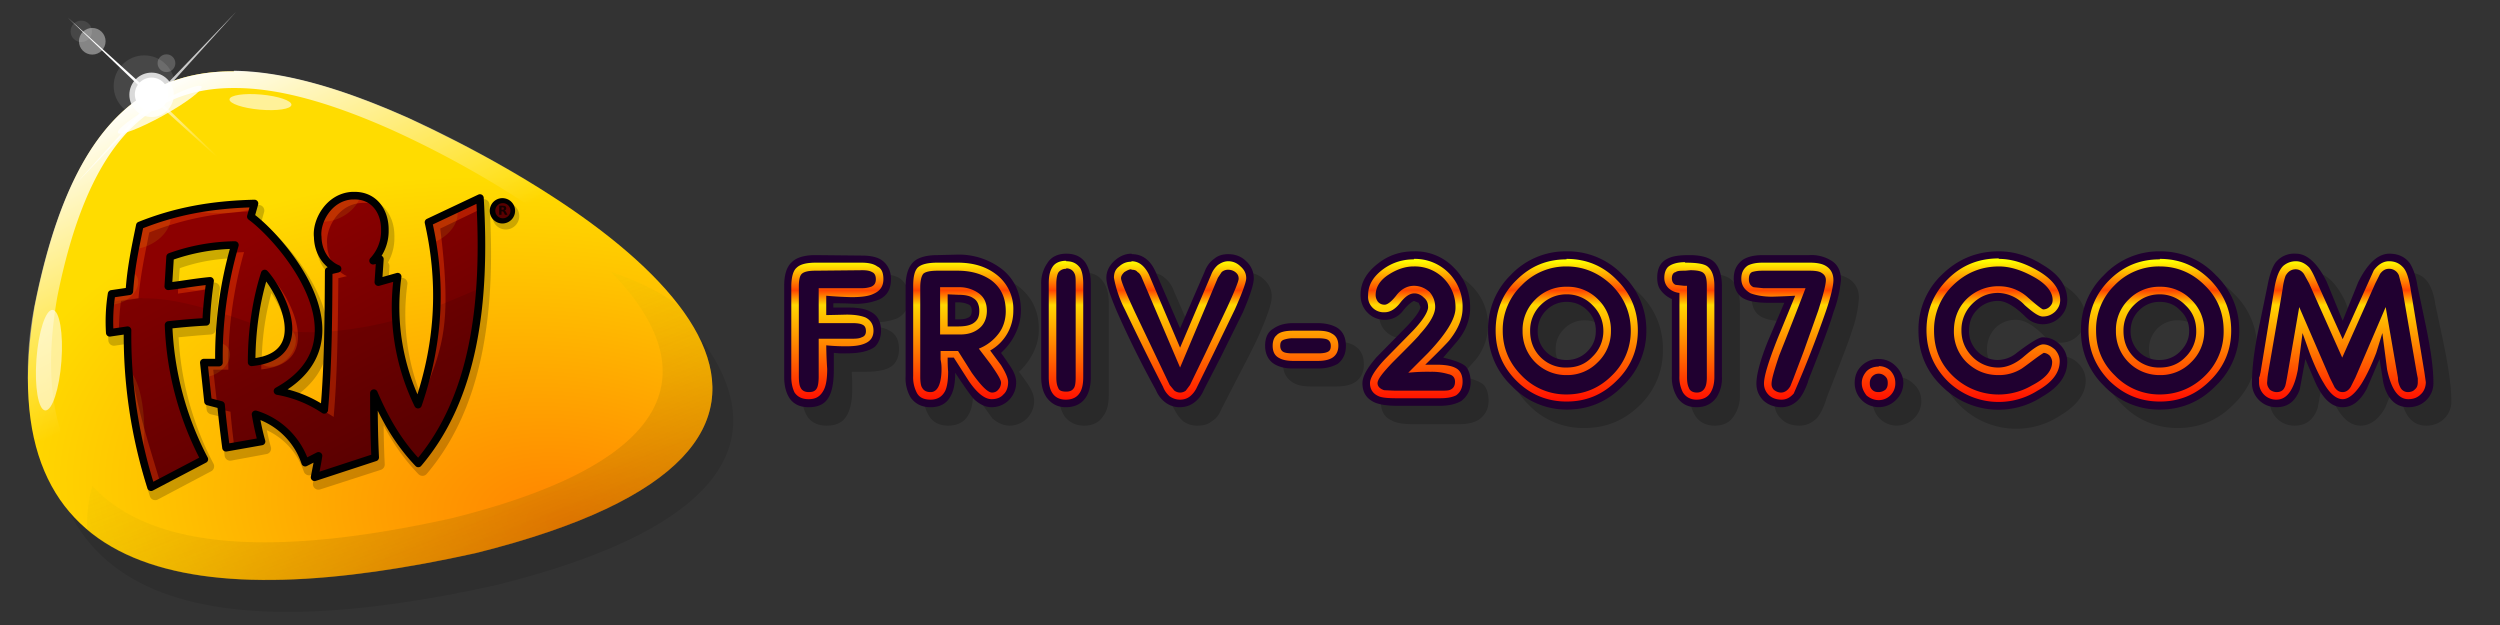 <svg xmlns="http://www.w3.org/2000/svg" xmlns:xlink="http://www.w3.org/1999/xlink" viewBox="0 0 529.2 132.3"><rect x="0" y="0" width="529.2" height="132.3" fill="#333333" stroke="none"/><defs><linearGradient id="e"><stop style="stop-color:#fffe00;stop-opacity:1" offset="0"/><stop offset=".2" style="stop-color:#ff4600;stop-opacity:1"/><stop style="stop-color:#ffd800;stop-opacity:1" offset=".3"/><stop style="stop-color:red;stop-opacity:1" offset="1"/></linearGradient><linearGradient id="d"><stop offset="0" stop-color="#ff8200"/><stop offset="1" stop-color="#ffdc00"/></linearGradient><linearGradient xlink:href="#a" id="g" x1="8.4" x2="-41" y1="660.4" y2="535.2" gradientTransform="translate(0 -.5)" gradientUnits="userSpaceOnUse"/><linearGradient id="a"><stop offset="0" stop-color="#a05500" stop-opacity=".4"/><stop offset="1" stop-color="#fcff00" stop-opacity="0"/></linearGradient><linearGradient xlink:href="#b" id="h" x1="2047" x2="2219" y1="1900" y2="2252" gradientTransform="matrix(.265 0 0 .265 -674.7 -24.2)" gradientUnits="userSpaceOnUse"/><linearGradient id="b"><stop offset="0" stop-color="#fff"/><stop offset="1" stop-color="#fff" stop-opacity="0"/></linearGradient><linearGradient xlink:href="#c" id="i" x1="-168.5" x2="-91" y1="160.3" y2="305.2" gradientUnits="userSpaceOnUse"/><linearGradient id="c"><stop offset="0" stop-color="#8c0000"/><stop offset="1" stop-color="#640000"/></linearGradient><linearGradient xlink:href="#b" id="j" x1="-255.4" x2="-139.9" y1="427" y2="445.9" gradientTransform="matrix(.708 0 0 .708 -65.4 126.1)" gradientUnits="userSpaceOnUse"/><linearGradient xlink:href="#e" id="k" gradientUnits="userSpaceOnUse" x1="327" y1="88.3" x2="327" y2="119.2" gradientTransform="translate(0 -33)"/><radialGradient xlink:href="#d" id="f" cx="11.2" cy="797.8" r="131" fx="11.2" fy="797.8" gradientTransform="matrix(.136 -.99 1.674 .23 -1306.3 472.4)" gradientUnits="userSpaceOnUse"/></defs><g transform="matrix(.553 0 0 .553 103.2 -245.7)"><path fill-opacity=".1" d="M-165.4 573.4c18.5-91.9 61.8-107.8 143-71.8C79.9 549 166 627.6 3.6 668.2c-106.1 23.6-187.4 12.6-168.9-94.8z"/><path fill="url(#f)" d="M-173.3 561.3c18.5-92 61.8-107.9 143-71.8C72 536.8 158 615.5-4.5 656c-106 23.5-187.3 12.6-168.8-94.8z"/><path fill="url(#g)" d="M47.4 548.5c33.5 34.6 30.8 71.3-61.2 94.2-61 13.5-112.7 14.3-137.5-12.4a78.2 127.7 75.1 0 0-1.9 16.9c29.4 24.7 84.5 23.1 148.7 8.9 93.4-23.3 104.7-59.3 78-94.6a78.2 127.7 75.1 0 0-26.1-13z"/><path fill="url(#h)" d="M-97.1 471.6c-39.6-.2-63.7 27.1-76.3 89.6a132 132 0 0 0-.3 50.7 73.6 120.1 69 0 0 13 4.3c-6.6-14.3-8.3-33.3-4-58.2 11.2-55.8 32.7-80.3 68.1-80 16.7 0 36.5 5.6 59.7 15.9A382.2 382.2 0 0 1 20.3 526a73.6 120.1 69 0 0 1.5-8.6 456.9 456.9 0 0 0-52.1-28c-26-11.6-48.2-17.8-66.8-18Z"/><ellipse cx="-345.5" cy="364.5" fill="#fff" fill-opacity=".8" rx="18.3" ry="2.6" transform="rotate(-29)"/><ellipse cx="-43.6" cy="489.2" fill="#fff" fill-opacity=".6" rx="11.9" ry="2.9" transform="rotate(5.1)"/><ellipse cx="-592.9" cy="-124.8" fill="#fff" fill-opacity=".6" rx="19.3" ry="4.8" transform="rotate(-85.8)"/><circle cx="-128.6" cy="480.4" r="6.4" fill="#fff"/><circle cx="-128.6" cy="480.6" r="8.5" fill="#fff" fill-opacity=".8"/><circle cx="-131.4" cy="477.2" r="11.7" fill="#fff" fill-opacity=".1"/><circle cx="-155.5" cy="456.3" r="4.1" fill="#fff" fill-opacity=".1"/><circle cx="-151.3" cy="460.1" r="5.1" fill="#fff" fill-opacity=".4"/><circle cx="-122.9" cy="468.5" r="3.4" fill="#fff" fill-opacity=".2"/><path fill="none" stroke="#000" stroke-linejoin="round" stroke-opacity=".2" stroke-width="4.3" d="M-49.5 522h-.8c-9 .5-13.7 10-13 15.8 0 5.7 3.2 10.3 7.5 12.2l-3.3.8c-.2 18-.3 36-1.8 53.1a46.6 46.6 0 0 0-17.9-7.1C-43 577-77.8 538-89 529.9l1.4-5c-16.7.5-30.4 3-43.9 8.5-1.8 9.2-3.4 16.4-4 25.1l-6.8 1c-.7 5-.9 10-.7 15l6.8-1a195 195 0 0 0 9 60.1l20.4-10.8a119.6 119.6 0 0 1-13.7-51.3c5.4-.6 10.2-1 14.4-1.3.3-5 .8-10.6 1.5-15.6-5.4.5-10.7 1.5-16 2 .2-3.5.4-7.6.8-11.2 8.1-3 14.7-4.1 24.7-4.6a153.8 153.8 0 0 0-6.1 45h-5.8l1.6 15 5 1.2 1.9 16.5L-85 616c-1-3.5-1.7-7-2.3-10.4a29 29 0 0 1 19 18.5l5.2-2.6-1.6 8.1 23.2-7.5c-.4-8.2-.5-16.4-.4-24.6 4.2 10 9.2 18.7 17 26.8 21.2-25 26-61.2 23.5-101.6l-19.7 9.4c4.9 21.5 4.7 44.5-4 69.7a85.4 85.4 0 0 1-7.7-49l-7.4 2.2.5-8.8-2.6.6c2.9-3 4.6-7.2 4.5-11.7.2-7.6-4.4-13.4-11.8-13.2zM7 524a3 3 0 0 0-3 3 3 3 0 0 0 3 3 3 3 0 0 0 3-3 3 3 0 0 0-3-3zm-90.6 27.8c6.2 7 19.1 31.5-5 33.9a107 107 0 0 1 5-33.9z"/><path fill="url(#i)" d="M-104.3 136.7c-15.1.9-23.1 16.6-22 26.5.3 9.6 5.5 17.4 12.8 20.6l-5.7 1.3c-.2 30.3-.4 60.6-2.9 89.4a78.4 78.4 0 0 0-30-12.1c60-33.1 1.6-98.7-17.2-112.4l2.2-8.3c-28 .6-51 5-73.7 14-3.2 15.7-5.7 27.7-6.9 42.4l-11.4 1.7c-1.1 8.4-1.4 16.8-1.1 25.1l11.4-1.7c-.2 36.2 5.3 69.7 15.1 101.2l34.4-18.1a201 201 0 0 1-23-86.5c9-1 17-1.6 24.1-2 .5-8.6 1.4-18 2.7-26.4-9.2 1-18.2 2.7-27 3.6.3-6 .7-13 1.3-19 13.6-4.9 24.7-7 41.5-7.7a265 265 0 0 0-10.2 75.8l-9.7-.1 2.6 25.1 8.5 2.2c.9 9.3 2 18.4 3.1 27.6l23-4c-1.7-5.8-3-11.7-3.9-17.5 13.6 5 25.5 13 32 31.1l8.6-4.4c-.8 4.7-1.6 9.2-2.6 13.7l39-12.6a637 637 0 0 1-.8-41.5A141.5 141.5 0 0 0-61.4 309c35.6-42 43.6-102.9 39.5-170.8L-55 153.8a208 208 0 0 1-6.8 117.3c-10.8-20.9-16.5-47.6-13-82.4l-12.4 3.7.9-14.9-4.4 1c4.8-4.9 7.8-12 7.6-19.7.3-13-8-23-21.2-22.1zm-56 50.1c10.4 11.6 32.1 53-8.4 57-.3-20 2.6-39.5 8.3-57z" transform="matrix(.595 0 0 .595 10.6 438.4)"/><path fill="#ff4600" fill-opacity=".4" d="M-50.7 519.7h-.7c-9 .6-13.8 10-13.1 15.8.1 5.5 3 10 7.1 12a14.2 14.2 0 0 1-4-9.8c-.6-5.8 4.1-15.2 13.1-15.7a12 12 0 0 1 6 1 11 11 0 0 0-8.4-3.3zm48.2.8-19.7 9.4c4.8 20.8 4.8 42.9-3.1 67.1.7 1.7-1.7 1-.9 2.6 9-22 12.8-29.9 8.1-67.8l15.8-7.6c0-1.2 0-2.4-.2-3.7zm-86.3 2.2c-16.7.4-30.3 3-43.8 8.4-1.9 9.3-3.4 16.4-4.1 25.1l-6.8 1c-.7 5-.8 10-.7 15l3.1-.5c0-4 .2-8.1.8-12.2l6.7-1c.7-8.7 2.3-15.9 4.1-25.2 12.5-5 25-7.5 40-8.2zm-4.3 18.1-3.9.2a157.8 157.8 0 0 0-5.4 42.6h-5.7l1.6 14.8 3 .8-1.5-13.4h5.8c-.2-13 1.3-28.5 6-45zm36 7-3.2.7c-.1 18-.2 36-1.7 53.2a47.7 47.7 0 0 0-12.9-6c-.6.3-3-.8-3.7-.4 6.4 1 14.1 5 19.7 8.6 1.5-17.1 1.6-35.1 1.8-53.1l3.3-.8c-1.2-.5-2.3-1.3-3.3-2.2zm23.2 2.8-4 1.2c-.1 1.1 3.6-2.7 3.5-1.6l.2 3.7.3-3.3zm-47.7 1.2-.5 1.3c6 9 12.5 26.2-4.5 29.8v2.8c24.1-2.4 11.2-27 5-34zm-24.1.5c-4.3.4-8.6 1.1-12.7 1.7l-.1 2.7 12.4-1.8.4-2.6zm-31.6 18.9c-1 .1 1 2.5 0 2.7 0 20.5 3.3 39.5 9 57.4l3.3-1.3c-5.2-17.7-12.5-38.6-12.3-58.8zM-40 602c0 1.5 0-1.5 0 0 3.6 7.2 8 13.8 14 20l.5-.6c-6.4-7.3-10.7-10.6-14.5-19.4zm-61.4-.8c.4 5 1 10 1.6 14.9l2.9-.5c-.6-4.6-1.1-9-1.5-13.7l-3-.7zM-78 609c3.6 3 6.7 7 8.7 12.8l-.4-.5c-2.7-5.6-4-9.7-8.3-12.3zm13.5 16.6-.4-2.2-.8 4 3.8-1.3c.3-1.6-2.9 1-2.6-.5z"/><path fill-opacity=".1" d="M-2.4 554.4a495.2 495.2 0 0 1-16.6 7c-.3 12.2-2.6 24.9-7.2 38.2-4.7-9-7.7-19.8-8.2-33a145 145 0 0 1-26.2 4.6c-.2 10.3-.6 20.5-1.4 30.5a46.6 46.6 0 0 0-18-7.2c11.4-6.3 15.7-14.5 15.8-23.1-4.4.2-8.3 0-11.5-.3-.1 6.1-3.6 11.3-14 12.3-.1-5 .2-10 .8-14.8a320 320 0 0 0-12.5-4.3 158 158 0 0 0-1 19.3h-5.7l1.6 14.8c1.6.5 3.3 1 5 1.3.5 5.6 1.2 11 1.8 16.5l13.7-2.4c-1-3.5-1.8-7-2.3-10.4a29 29 0 0 1 19 18.5l5.1-2.6-1.5 8.1 23.1-7.5c-.4-8.2-.5-16.4-.4-24.6 4.2 10 9.3 18.8 17 26.8 15.2-17.8 22-41.1 23.7-67.7zm-129.7 4c-4.2 0-8 .6-11.7 1.7-.4 4-.5 8-.4 12l6.9-1c-.2 21.5 3 41.3 8.8 59.9h.7l19.8-10.5a119.6 119.6 0 0 1-13.6-51.3c5.4-.6 10.1-1 14.3-1.3l.4-5.2c-9.9-2.9-18-4.3-25.2-4.2z"/><path fill="#ff0" fill-opacity=".1" d="M-50.7 519.7h-.7c-6.1.4-10.3 4.8-12.1 9.4a8.3 11.8 61.6 0 0 8-1.9 8.3 11.8 61.6 0 0 6.7-7.4 13 13 0 0 0-1.9-.1zm-38 3c-8.5.2-16.2 1-23.4 2.4a8.2 20.6 88.9 0 0 10.7.8 8.2 20.6 88.9 0 0 12.3-2zm77.1 2.2-10.6 5c.6 2.4 1 4.9 1.5 7.3a8.3 11.8 61.6 0 0 2-1 8.3 11.8 61.6 0 0 7.1-11.3zm-109.7 2.3c-3.9 1.1-7.6 2.4-11.3 3.9l-1.7 8.4a8.3 11.8 61.6 0 0 5.8-1.9 8.3 11.8 61.6 0 0 7.2-10.4zm-14.5 21.3c-.4 2.5-.7 5-.9 7.7l-6.8 1-.4 3.7a6 8.6 61.6 0 0 5-1.4 6 8.6 61.6 0 0 4.7-9.3 6 8.6 61.6 0 0-1.6-1.7zm30.1 3.8c-3.8.3-7.6 1-11.3 1.5a6.2 8.8 80.7 0 0 7.5 1.4 6.2 8.8 80.7 0 0 3.6-1.2l.2-1.7zm30 17.9c.2 5.9-2.5 11-11.2 12.8a6 8.6 42.1 0 0 .5.5 6 8.6 42.1 0 0 10.2-2.3 6 8.6 42.1 0 0 1.3-10.4 6 8.6 42.1 0 0-.8-.6zm-26.5 5.4a156 156 0 0 0-.2 8h-5.7l.5 5a6 8.6 61.6 0 0 3.8-1.3 6 8.6 61.6 0 0 4.7-9.4 6 8.6 61.6 0 0-3.1-2.3zm-34.7 10.7c.8 11 2.5 21.6 5 31.9a8.3 25 .6 0 0 .5-7.6 8.3 25 .6 0 0-5.5-24.3z"/><path fill="none" stroke="#000" stroke-linejoin="round" stroke-width="2.9" d="M-51.2 519.2h-.7c-9 .6-13.8 10-13.1 15.8.1 5.7 3.2 10.4 7.6 12.2l-3.4.8c-.1 18-.2 36-1.7 53.2a46.6 46.6 0 0 0-17.9-7.2c35.7-19.7 1-58.7-10.2-66.8l1.4-5c-16.7.4-30.4 3-43.9 8.4-1.9 9.3-3.4 16.4-4 25.2l-6.8 1c-.8 5-1 10-.7 14.9l6.8-1a192 192 0 0 0 9 60.1l20.4-10.7a119.6 119.6 0 0 1-13.7-51.4c5.4-.6 10.2-1 14.4-1.2.2-5.2.8-10.7 1.5-15.7-5.4.5-10.8 1.5-16 2.1l.7-11.3a76 76 0 0 1 24.8-4.5 153 153 0 0 0-6.1 45h-5.8l1.6 14.9 5 1.3c.5 5.5 1.2 11 1.9 16.4l13.6-2.4c-1-3.5-1.7-7-2.3-10.4a29 29 0 0 1 19 18.5l5.1-2.6c-.4 2.8-1 5.5-1.5 8.2l23.2-7.6c-.4-8.1-.5-16.4-.5-24.6 4.3 10 9.3 18.8 17 26.9 21.3-25 26-61.2 23.6-101.6l-19.7 9.3c4.9 21.6 4.7 44.5-4 69.8a85.4 85.4 0 0 1-7.8-49l-7.4 2.1.6-8.8-2.6.6c2.8-3 4.6-7.1 4.5-11.7.1-7.5-4.4-13.4-11.9-13.2zm56.9 2.4a3.4 3.4 0 0 0-3.4 3.4 3.4 3.4 0 0 0 3.4 3.4 3.4 3.4 0 0 0 3.4-3.4 3.4 3.4 0 0 0-3.4-3.4zm-91 27.4c6.3 7 19.2 31.6-5 34 0-12 1.7-23.6 5-34z"/><g transform="matrix(.043 0 0 .043 -37.2 517.2)"><circle cx="1001.7" cy="180.5" r="67.7" fill="#590000"/><g style="line-height:1.25" word-spacing="0"><path fill="#140000" d="M749 191.2q5.8 0 8.3-2.1 2.6-2.2 2.6-7.2t-2.6-7q-2.5-2.2-8.4-2.2h-7.8v18.5zm-8 13v27.3h-18.6v-72.3H751q14.3 0 21 4.8 6.6 4.8 6.6 15.1 0 7.2-3.4 11.8-3.5 4.6-10.5 6.8 3.9.9 6.9 4 3 3 6.1 9.3l10.1 20.5H768l-8.8-18q-2.7-5.4-5.5-7.4-2.7-2-7.2-2z" aria-label="R" font-family="sans-serif" font-size="99.3" font-weight="700" letter-spacing="0" style="-inkscape-font-specification:&quot;sans-serif Bold&quot;" transform="translate(157.6 -43) scale(1.123)"/></g></g><path fill="url(#j)" d="m-140.2 445.3-82.9-11.7-14.1 82.5 11.7-82.9-82.5-14.1 82.9 11.7 14.1-82.5-11.7 82.9z" transform="rotate(34.1 -531.5 345.8) scale(.537)"/></g><path style="font-style:normal;font-variant:normal;font-weight:400;font-stretch:normal;font-size:47.906px;line-height:1.25;font-family:'AR DELANEY';-inkscape-font-specification:'AR DELANEY';letter-spacing:0;word-spacing:0;fill:#000;fill-opacity:.2;stroke:none;stroke-width:1.198" d="M303.1 90.1c-2.7 0-5.2.9-7.5 2.6-2.5 1.8-3.7 4-3.7 6.7 0 1.4.4 2.7 1.4 3.7a5 5 0 0 0 3.6 1.5c1.6 0 2.8-.6 3.8-1.7 1-1.3 1.9-2 2.5-2.2l1 .3.3 1c-.2.9-1.4 2.5-3.5 4.7l-5.7 5.8c-2 2.3-3 4.1-3 5.5 0 2 .7 3.3 2.3 4 1 .6 2.7.8 4.8.8h9.3c1.9 0 3.3-.3 4.4-1 1.3-1 2-2.2 2-4 0-1.5-.4-2.6-1-3.3-.7-.7-2.3-1.3-4.8-1.9l3.1-3.5a11.6 11.6 0 0 0-.8-15.5 11.3 11.3 0 0 0-8.5-3.5zm123.8 0c-4.6 0-8.6 1.7-12 5a16 16 0 0 0-5 11.8 16.9 16.9 0 0 0 26.3 14c3.5-2.1 5.3-4.6 5.3-7.3a5 5 0 0 0-1.6-3.7 5 5 0 0 0-3.7-1.5c-.8 0-2.6 1-5.5 3.3a6.4 6.4 0 0 1-3.9 1.5 6 6 0 0 1-4.4-1.9 6 6 0 0 1-1.8-4.3c0-1.8.6-3.3 1.7-4.5a6 6 0 0 1 4.5-1.8c1.6 0 3.5 1 5.8 3.3a5.1 5.1 0 0 0 7.3 0c1-1 1.6-2.1 1.6-3.6 0-2.9-1.8-5.4-5.4-7.5-3-1.8-6-2.8-9.2-2.8zm-91.5 0a16 16 0 0 0-11.8 5 16 16 0 0 0-4.8 11.8 16 16 0 0 0 4.8 11.8 16 16 0 0 0 11.8 4.9c4.7 0 8.6-1.7 11.9-5A16 16 0 0 0 352 107a16 16 0 0 0-4.9-11.8 16 16 0 0 0-11.8-5zm125.6 0a16 16 0 0 0-11.8 5 16 16 0 0 0-4.9 11.8 16 16 0 0 0 5 11.8 16 16 0 0 0 11.7 4.9c4.6 0 8.6-1.7 11.8-5a16 16 0 0 0 5-11.7 16 16 0 0 0-5-11.8 16 16 0 0 0-11.8-5zm28.8.6a5 5 0 0 0-4.3 2c-.8 1-1.3 2.6-1.7 4.7l-2 10.2c-1 4-1.3 7.5-1.3 10.3a5 5 0 0 0 1.5 3.7c1 1 2.3 1.5 3.7 1.5 2.4 0 4-1.2 4.9-3.7l1.2-6.5 2 4.7c1.6 3.7 3.6 5.5 5.9 5.5 2 0 3.8-1.3 5.2-3.8l2.6-6.4.9 5c.8 3.4 2.5 5.2 5.2 5.2 1.5 0 2.8-.5 3.8-1.5a5 5 0 0 0 1.5-3.7c0-3-.6-7.3-1.8-13l-1.6-7.5c-.3-2.2-.9-3.7-1.6-4.7-1-1.4-2.4-2-4.3-2-2.4 0-4.6 2-6.6 5.9-1 2.8-2.2 5.5-3.3 8.3l-3.4-8.4c-2-3.9-4.1-5.8-6.5-5.8zm-260.3 0c-1.8 0-3.1.6-4 2a7.4 7.4 0 0 0-1.3 4.3v19.7c0 1.9.4 3.3 1.2 4.5 1 1.2 2.3 1.9 4.1 1.9 1.8 0 3.2-.7 4-2 .8-1 1.2-2.5 1.2-4.4V97c0-1.8-.4-3.3-1.2-4.4-.9-1.3-2.2-1.9-4-1.9zm13.9 0c-1.4 0-2.7.5-3.8 1.5-1 1-1.6 2.2-1.6 3.6 0 1.3.8 3.7 2.3 7.3a209.7 209.7 0 0 0 8.2 16.4c.6 1.2 1.2 2 2 2.7a5 5 0 0 0 3.1.9c1.2 0 2.2-.3 3-1 .9-.5 1.5-1.4 2-2.6l3.6-7c2.1-4 3.7-7.1 4.7-9.5 1.5-3.5 2.3-5.9 2.3-7.2 0-1.4-.5-2.6-1.6-3.6-1-1-2.3-1.5-3.8-1.5-1.2 0-2.2.3-3 1-.9.7-1.6 1.6-2 2.7l-5.2 12-5.2-12c-.4-1.1-1.1-2-2-2.7-.8-.7-1.9-1-3-1zm-41 .2c-2.5 0-4.3.5-5.3 1.5s-1.6 2.8-1.6 5.2v19a8 8 0 0 0 1.2 4.5c.8 1.3 2.2 2 4 2 2 0 3.5-.8 4.3-2.3.7-1.1 1-2.8 1-4.9l4.1 5.7c1.2 1 2.4 1.5 3.6 1.5a5.2 5.2 0 0 0 5.2-5.3c0-1-.4-2-1.2-3.3a91 91 0 0 0-2-2.8c1.3-1.2 2.3-2.6 3-4a11 11 0 0 0 1.2-5c0-3.8-1.4-6.7-4.1-8.9a15 15 0 0 0-9.5-3zm159 0c-2 0-3.6.3-4.7.8-1.4.7-2.1 2-2.1 4 0 1 .3 2 .8 2.8.6.8 1.4 1.3 2.3 1.7v16.3a8 8 0 0 0 1.2 4.6c.9 1.3 2.3 2 4.1 2 1.8 0 3.2-.7 4-2a7.4 7.4 0 0 0 1.3-4.3V97.6c0-2.4-.6-4.2-1.6-5.2s-2.8-1.5-5.2-1.5zm15.6 0c-1.8 0-3.2.4-4.3 1-1.3 1-1.9 2.3-1.9 4 0 1.7.5 3 1.4 3.7 1.1 1 3.2 1.4 6.1 1.4h3.2l-3.5 8.2c-1.6 4-2.4 7-2.4 8.9 0 1.5.5 2.7 1.5 3.6 1 1 2.3 1.4 3.8 1.4s2.7-.6 3.7-1.6c.7-.8 1.3-2 1.9-3.7 0-.3.9-2.4 2.4-6.3s2.6-6.7 3.1-8.4a26 26 0 0 0 1.5-7c0-1.8-.7-3.1-2-4a8 8 0 0 0-4.6-1.2zm-200.6 0c-2.3 0-4 .5-5 1.6-1.1 1-1.6 2.6-1.6 4.9v19.4c0 1.8.4 3.3 1.2 4.5.9 1.2 2.2 1.8 4 1.8 1.7 0 3-.5 3.8-1.5 1-1.2 1.6-3.2 1.6-6.2v-1.6l-.1-2.1h2.7c2.9 0 4.9-.4 6-1.4.8-.7 1.3-1.9 1.3-3.4 0-2-.7-3.3-2.2-4-1-.6-2.6-.8-4.7-.8h-3.1v-1a69.6 69.6 0 0 1 4.2.1 13 13 0 0 0 5.4-.8c1.7-.9 2.5-2.3 2.5-4.4 0-1.7-.6-3-1.8-4-1.1-.7-2.5-1-4.3-1zm159 9.9c1.8 0 3.2.6 4.4 1.8a5.8 5.8 0 0 1 1.8 4.3c0 1.7-.6 3.2-1.8 4.4a6 6 0 0 1-4.4 1.7 6 6 0 0 1-6.1-6.1c0-1.7.6-3.1 1.8-4.3a6 6 0 0 1 4.3-1.8zm125.6 0c1.7 0 3.2.6 4.4 1.8a5.8 5.8 0 0 1 1.8 4.3c0 1.7-.6 3.2-1.8 4.4a6 6 0 0 1-4.4 1.7 6 6 0 0 1-6.1-6.1c0-1.7.6-3.1 1.7-4.3a6 6 0 0 1 4.4-1.8zm-255 0h.7c.9 0 1.6.2 2 .4.6.3.8.7.8 1.5 0 .7-.3 1.2-.9 1.5l-1.8.2h-.8zm71.6 4.5c-1.7 0-3.2.3-4.3 1.1-1.1.7-1.7 2-1.7 3.7 0 1.6.6 2.8 1.7 3.6 1 .8 2.4 1.1 4 1.1h5.7c1.6 0 3-.3 4-1 1.2-.9 1.7-2.1 1.7-3.7 0-1.7-.6-3-1.8-3.8-1-.7-2.4-1-4.1-1zm123.9 7.5a5 5 0 0 0-3.6 1.5c-1 1-1.5 2.2-1.5 3.6a5.1 5.1 0 0 0 8.7 3.7 5 5 0 0 0 1.6-3.7c0-1.4-.5-2.6-1.6-3.6-1-1-2.2-1.5-3.6-1.5z" transform="translate(0 -33)"/><path style="font-style:normal;font-variant:normal;font-weight:400;font-stretch:normal;font-size:47.906px;line-height:1.25;font-family:'AR DELANEY';-inkscape-font-specification:'AR DELANEY';letter-spacing:0;word-spacing:0;fill:url(#k);fill-opacity:1;stroke:none;stroke-width:1.198" d="m331.9 53.7-8 2-5.6 5-2.7 7 1.1 8.4L322 83l9.6 3.5 8.8-2.4 6.3-7.6 1.2-8.6-3.4-7.8-5.9-4.9-6.6-1.4zm89.3 0-5.7 2-3.5 2.8-4 4.7-1.3 7.2s1.5 6.5 1.4 6.7l4.7 5.8 7.2 3 8-.4 5.9-3L437 78l-.5-3.6-2.5-2.1-3 .4-4.3 3.5-4.7.8-4.3-2.2-1.7-3.8 1-4.8 3.4-2.9 4.3.2 4.7 3.3 4 1.4 3.4-2.5v-4.1l-3-4.1-6.7-3.3-6-.6zm38.9.2-6 .1-5.8 2.4-5.2 5.3-2.1 7.1 1.9 8.9L449 84l7.7 2.2 8.5-2.1 5.4-4.7 2.7-7.8L472 63l-4.8-5.9-7-3.3zm-163.2 0-5.5 2.7L289 60l-.4 3 1.8 3.6 4.3.5 2.3-2.6 2.5-1.8 2 1.5-.5 2.4-7.8 8-4.2 5.8.3 2.6 3.3 2.3 15.5-.1 2.6-2.2v-4l-1.9-1.9-4-1.1 3.3-3.6 2.9-7-2.3-7.2-4.5-3.7-7.2-.6zm-58 .3-3.8 2.4-.4 4L246 84.1l4.4 1.8 3.5-2.1L264.4 62l.6-4-2.3-3.2-3.5-.5-3.2 2-6.2 14.3-3.8-8.8-3.7-6.9-3.4-.7zm267.7 0-3 .8-3.3 4.1-4.5 10.2-3-7.4-3.1-5.8-2.8-1.7-2.6.2-2.7 2-2.5 10.6-2 13 .9 3.3 2.9 2 3.4-.4 1.8-2.4 1.8-7.9 1.7 3.7 3.1 5.7 3.8 1.5 4.1-3.8 3.3-7 1.4 7 1.6 3 3.8.9 3.1-2 .8-4-3.6-20.3-1.6-3.8-2.8-1.5zm-282.1.2-2.7 1.9-1 2.3v22.5l2.4 4.2 5.5-.3 1.9-3.8V58.6l-2.1-3.6-4-.6zm-23.2 0-7.5 1.1-1.7 4.2-.1 8.2.2 14.1 2.8 3.7 4.6-.4 2-3.8.3-3.3 4.3 5.9 4 1.9 4-2.4.2-4.3-3-4.6 4.3-7.5-.7-5.3-5-5.8-8.7-1.7zm-26.9 0-5.6.8-2.3 2.7-.2 23.2 2 4 4.8.6 2.8-4 .2-7.3 7.8-.5 2.1-2.2-.4-3.9-2-1.6-7.8-.7V64l9.9-.7 2.3-2-.5-4.4-2.1-2c-.2-.2-10.3-.4-11-.4zm183.7 0-4.8.8-2.1 2.2.5 3.3 2.7 2-.2 15.7.6 4.8 3 2.5 4.5-1 1.7-3.5v-13l-.1-9.4-1.8-3.3-4-1zm14.6 0-2.7.6-2.3 2.3v3.2l1.6 2.1 3.9 1.1 5.2-.2-5.8 15.6v3.3l2.4 3h4l2.5-3 6.7-17.8 1-5.4-1-3-2.8-1.5-12.7-.2zm84.3 8.8 4.3 1.2 2.5 3.6-.1 4.5-2.8 3.4-4.3 1-4.8-2.3-1.3-4.6.7-4.2 2.4-1.9 3.4-.7zm-124 .3 3.6 1.4 1.7 3.8-.2 4-2.9 3.4-5 .8-4.2-2.7-1.3-4.6 1.5-4 3.7-2 3-.1zm-130.9 0 3.7.7.4 1.6-.7 1.8-2.2.5-1.6-.2.4-4.4zm78.5 5.3-9.4.4-2.8 2-.1 3.4 2.5 2.5 9.4.4 2.8-1 1.7-3.4-1.1-2.8-3-1.5zm115.6 8-2.6 1.9-.7 3.2 2 3 4 .9 3-2.7.2-3.8-2.3-2.4-3.6-.1z"/><path d="M299.3 86.2c-2.8 0-5.3.8-7.5 2.5-2.5 1.9-3.8 4.1-3.8 6.7 0 1.5.5 2.8 1.5 3.8a5 5 0 0 0 3.6 1.5c1.5 0 2.8-.6 3.8-1.8 1-1.3 1.9-2 2.4-2.2l1 .4.4.9c-.2 1-1.4 2.6-3.6 4.8l-5.7 5.8c-2 2.3-3 4.1-3 5.5 0 1.9.8 3.2 2.4 4 1 .5 2.7.8 4.8.8h9.3c1.9 0 3.3-.4 4.4-1 1.3-1 2-2.3 2-4 0-1.5-.4-2.6-1-3.3-.7-.7-2.3-1.3-4.8-1.9l3-3.5c1.8-2.2 2.7-4.6 2.7-7 0-3.4-1.1-6.2-3.4-8.5a11.3 11.3 0 0 0-8.5-3.5zm123.8 0c-4.6 0-8.6 1.6-12 4.9a16 16 0 0 0-5 11.9c0 4.7 1.7 8.7 5.1 11.9a16.9 16.9 0 0 0 21.2 2c3.5-2 5.2-4.5 5.2-7.3a5 5 0 0 0-1.5-3.6 5 5 0 0 0-3.7-1.6c-.8 0-2.6 1.1-5.5 3.3a6.4 6.4 0 0 1-4 1.5 6 6 0 0 1-4.3-1.8 6 6 0 0 1-1.8-4.3c0-1.8.5-3.3 1.7-4.5a6 6 0 0 1 4.5-1.9c1.5 0 3.5 1.1 5.8 3.4a5.1 5.1 0 0 0 7.3 0c1-1 1.5-2.2 1.5-3.6 0-2.9-1.7-5.4-5.3-7.5-3-1.9-6.1-2.8-9.2-2.8zm-91.5 0a16 16 0 0 0-11.8 5A16 16 0 0 0 315 103a16 16 0 0 0 5 11.7 16 16 0 0 0 11.7 5c4.6 0 8.6-1.7 11.8-5a16 16 0 0 0 5-11.7 16 16 0 0 0-5-11.8 16 16 0 0 0-11.8-5zm125.6 0a16 16 0 0 0-11.8 5 16 16 0 0 0-4.9 11.8 16 16 0 0 0 4.9 11.7 16 16 0 0 0 11.8 5c4.6 0 8.6-1.7 11.8-5A16 16 0 0 0 474 103a16 16 0 0 0-5-11.8 16 16 0 0 0-11.7-5zm28.8.5a5 5 0 0 0-4.4 2c-.7 1.1-1.2 2.6-1.6 4.7l-2.1 10.2c-.8 4.1-1.2 7.6-1.2 10.3a5 5 0 0 0 1.5 3.8c1 1 2.3 1.5 3.7 1.5 2.4 0 4-1.3 4.9-3.7l1.2-6.5 2 4.7c1.6 3.6 3.5 5.5 5.9 5.5 2 0 3.7-1.3 5.1-3.9l2.7-6.3.8 5c.8 3.4 2.6 5.2 5.3 5.2 1.5 0 2.8-.5 3.8-1.5a5 5 0 0 0 1.5-3.8c0-3-.6-7.3-1.8-12.9l-1.6-7.6c-.3-2-.9-3.6-1.6-4.7-1-1.3-2.4-2-4.3-2-2.4 0-4.6 2-6.6 6l-3.3 8.2-3.4-8.3c-2-4-4.2-5.9-6.5-5.9zm-260.3 0c-1.8 0-3.2.7-4 2a7.4 7.4 0 0 0-1.3 4.4v19.7c0 1.8.4 3.3 1.2 4.4 1 1.3 2.3 2 4 2 1.9 0 3.3-.7 4.2-2 .7-1 1.1-2.5 1.1-4.4V93c0-1.9-.4-3.3-1.2-4.5-.9-1.2-2.2-1.8-4-1.8zm13.8 0c-1.4 0-2.6.6-3.7 1.6-1 1-1.6 2.1-1.6 3.5s.8 3.8 2.3 7.3a209.7 209.7 0 0 0 8.2 16.5c.5 1.2 1.2 2 2 2.6a5 5 0 0 0 3 1c1.3 0 2.3-.4 3.1-1 .8-.6 1.5-1.4 2-2.6l3.6-7 4.7-9.5c1.5-3.5 2.3-5.9 2.3-7.2 0-1.4-.6-2.7-1.6-3.6-1-1-2.3-1.5-3.8-1.5-1.2 0-2.2.3-3 1-.9.6-1.6 1.6-2 2.7l-5.2 12-5.2-12c-.5-1.1-1.1-2-2-2.7-.9-.7-1.9-1-3-1zm-41 .3c-2.4 0-4.2.5-5.2 1.5s-1.6 2.7-1.6 5.2v18.9a8 8 0 0 0 1.1 4.6c1 1.3 2.3 2 4.2 2 2 0 3.4-.8 4.2-2.3.7-1.2 1-2.8 1-5 2.3 3.5 3.7 5.4 4.1 5.7 1.1 1 2.3 1.6 3.6 1.6a5.2 5.2 0 0 0 5.2-5.3c0-1-.4-2.1-1.2-3.3a91 91 0 0 0-2-2.9c1.2-1.1 2.3-2.5 3-4a11 11 0 0 0 1.2-5c0-3.7-1.4-6.7-4.1-8.8a15 15 0 0 0-9.5-3zm159.2 0c-2.2 0-3.7.2-4.8.8-1.4.7-2.1 2-2.1 4 0 1 .2 2 .8 2.7.6.8 1.4 1.4 2.3 1.8v16.3a8 8 0 0 0 1.2 4.6c.9 1.3 2.2 2 4 2 1.9 0 3.2-.7 4.2-2a7.4 7.4 0 0 0 1.2-4.4V93.7c0-2.5-.6-4.2-1.6-5.2S360 87 357.7 87zm15.5 0c-1.8 0-3.2.3-4.3 1-1.3 1-1.9 2.2-1.9 4 0 1.6.5 2.9 1.4 3.7 1.1 1 3.2 1.4 6.1 1.4h3.2l-3.5 8.2c-1.6 4-2.4 7-2.4 8.9 0 1.4.5 2.6 1.5 3.6 1 .9 2.3 1.4 3.8 1.4 1.4 0 2.7-.6 3.7-1.7.7-.8 1.3-2 1.9-3.6 0-.3.9-2.4 2.4-6.3 1.5-4 2.5-6.7 3-8.5a26 26 0 0 0 1.6-6.9c0-1.8-.7-3.2-2-4A8 8 0 0 0 383 87zm-200.6 0c-2.3 0-4 .5-5 1.5-1.1 1-1.6 2.7-1.6 5v19.3c0 1.9.4 3.4 1.2 4.6.9 1.2 2.2 1.8 4 1.8 1.7 0 3-.5 3.8-1.5 1-1.2 1.5-3.3 1.5-6.3v-3.7l1.2.1h1.5c2.9 0 4.8-.5 6-1.4.8-.8 1.3-2 1.3-3.4 0-2-.8-3.3-2.2-4-1-.6-2.6-.9-4.7-.9h-3.2v-.9a69.6 69.6 0 0 1 4.3.1 13 13 0 0 0 5.4-.9c1.7-.8 2.5-2.2 2.5-4.3 0-1.7-.6-3-1.9-4-1-.7-2.5-1-4.2-1zm250.5.8c2.6 0 5.3.8 8.1 2.4 3.2 1.8 4.9 4 4.9 6.3 0 1-.4 1.8-1.1 2.5-.8.7-1.6 1-2.6 1-.8 0-2-.8-3.8-2.4A8 8 0 0 0 423 95c-2.2 0-4 .8-5.6 2.4a7.7 7.7 0 0 0-2.2 5.6c0 2.1.8 4 2.3 5.5a7.6 7.6 0 0 0 5.5 2.3c1.8 0 3.7-.8 5.5-2.4 2-1.7 3.2-2.5 4-2.5.9 0 1.7.4 2.5 1.1.7.8 1 1.6 1 2.5 0 2.3-1.5 4.4-4.7 6.2a15.4 15.4 0 0 1-19-2c-3-3-4.5-6.6-4.5-10.8 0-4.2 1.5-7.8 4.5-10.8 3-3 6.6-4.4 10.8-4.4zm-123.8 0a10.1 10.1 0 0 1 10.3 10.4c0 2.2-.9 4.4-2.7 6.7-.1.2-1.8 2-5.2 5.3h2.3c2.2 0 3.7.3 4.6 1 .7.6 1 1.5 1 2.6 0 1.3-.5 2.3-1.4 2.9-.8.4-1.9.6-3.3.6h-9.3c-1.7 0-3-.1-3.7-.4-1.2-.5-1.9-1.4-1.9-2.8 0-1.1 1.1-2.9 3.3-5.2l5.8-5.9c2.1-2.2 3.2-4 3.2-5 0-.9-.3-1.5-.9-2-.6-.6-1.3-.9-2-.9-1 0-2 .7-3 2s-2.1 2-3.3 2a3.3 3.3 0 0 1-3.5-3.6c0-2.2 1.1-4 3.3-5.6 2-1.4 4.1-2 6.4-2zm32.3 0c4.2 0 7.8 1.5 10.7 4.5 3 3 4.4 6.5 4.4 10.7 0 4.1-1.5 7.7-4.5 10.6-3 3-6.5 4.4-10.6 4.4s-7.7-1.5-10.6-4.4c-3-3-4.4-6.5-4.4-10.6 0-4.2 1.4-7.8 4.4-10.7 3-3 6.5-4.4 10.6-4.4zm125.6 0c4.2 0 7.7 1.5 10.7 4.5 2.9 3 4.4 6.5 4.4 10.7 0 4.1-1.5 7.7-4.5 10.6-3 3-6.5 4.4-10.6 4.4-4.2 0-7.7-1.5-10.7-4.4-2.9-3-4.4-6.5-4.4-10.6 0-4.2 1.5-7.8 4.4-10.7 3-3 6.5-4.4 10.7-4.4zm-231.5.5c1.4 0 2.3.5 3 1.5.4.8.6 1.9.6 3.3v19.7c0 1.4-.2 2.5-.7 3.3-.6 1-1.6 1.5-3 1.5-1.3 0-2.3-.5-2.9-1.5-.5-.8-.7-1.9-.7-3.3V93c0-1.4.2-2.6.8-3.5.5-.8 1.5-1.3 2.9-1.3zm13.8 0c.9 0 1.6.3 2.2.8.6.5 1.1 1.2 1.5 2l6.6 15.5 6.6-15.5a5 5 0 0 1 1.4-2c.7-.5 1.4-.8 2.2-.8 1 0 1.9.4 2.6 1.1.8.7 1.2 1.5 1.2 2.5 0 .8-.8 3-2.4 6.6l-4.7 9.7-3.3 6.7c-.4.9-.9 1.5-1.5 2-.5.4-1.2.7-2.1.7-.9 0-1.6-.3-2.2-.7a5 5 0 0 1-1.4-2 662 662 0 0 1-8.1-16.4 24 24 0 0 1-2.3-6.7c0-1 .3-1.8 1.1-2.4.8-.7 1.6-1 2.6-1zm246.5 0c1.1 0 2 .5 2.8 1.3.4.5.9 1.4 1.5 2.8l5.6 12.4 5.6-12.4 1-2.2c.9-1.2 2-1.9 3.2-1.9 1.2 0 2.1.4 2.8 1.1.8.7 1.3 2.1 1.7 4.3l3 18.1.3 2.1c0 1-.4 2-1.1 2.6-.7.7-1.6 1-2.6 1-2.1 0-3.6-2-4.5-6.3l-1-7.7-1.3 4.2c-1 2.6-2 4.7-3.1 6.5-1.4 2.2-2.8 3.3-4 3.3-1.3 0-2.7-1.1-4-3.4-1-1.6-2-3.8-3-6.4l-1.5-4.2-1 7.8c-.8 4.2-2.3 6.3-4.5 6.3a3.6 3.6 0 0 1-3.7-3.7v-1c.2-.3.2-.7.3-1l3-18.2c.4-2.2 1-3.6 1.8-4.4.7-.6 1.6-1 2.7-1zm-313.2.3h9.5c1.4 0 2.6.2 3.4.8.9.4 1.3 1.3 1.3 2.7 0 1.5-.7 2.5-2.1 3.1-1 .5-2.6.7-4.7.7a84.7 84.7 0 0 1-5.3-.3v4.1a664 664 0 0 0 4.3-.1c1.7 0 3 .2 4 .6 1 .5 1.7 1.4 1.7 2.8 0 1.3-.6 2.2-1.8 2.7-.9.4-2.1.6-3.9.6a39.8 39.8 0 0 1-4.3-.2 83.4 83.4 0 0 0 .2 5c0 1.9-.2 3.4-.7 4.4-.7 1.4-1.7 2-3.2 2-1.3 0-2.3-.4-3-1.4-.4-.8-.7-1.9-.7-3.3V93.7c0-2 .4-3.4 1.1-4 .8-.8 2.2-1.1 4.2-1.1zm25.7 0h4.2c3.3 0 6 .8 8.2 2.5a9.2 9.2 0 0 1 3.6 7.7 9.6 9.6 0 0 1-4.9 8.4l2.3 3.1c1 1.6 1.5 2.8 1.5 3.6 0 1-.3 2-1 2.6-.6.7-1.5 1-2.5 1-1.4 0-3-1.2-4.8-3.8l-3.2-5h-1.3a34 34 0 0 0 .1 3c0 1.8-.2 3.1-.6 4-.6 1.2-1.6 1.9-3.1 1.9s-2.5-.5-3-1.6a7 7 0 0 1-.7-3.4v-19c0-2 .3-3.3 1-4 .8-.7 2.2-1 4.2-1zm158.2 0c2.3 0 3.8.2 4.6.7 1 .7 1.6 2 1.6 4.2v19.3c0 1.4-.3 2.5-.8 3.3-.6 1-1.6 1.5-3 1.5-1.3 0-2.3-.6-2.9-1.6a7 7 0 0 1-.7-3.4V95a4 4 0 0 1-2.3-1 3 3 0 0 1-.9-2.2c0-1 .3-1.8.8-2.3.7-.6 1.9-1 3.6-1zm16.5 0h9.9c1.4 0 2.6.2 3.4.7 1 .6 1.6 1.6 1.6 3 0 1.1-.5 3.4-1.6 6.6a235.8 235.8 0 0 1-6.8 17.4c-.8.9-1.6 1.3-2.6 1.3s-2-.3-2.7-1c-.6-.6-1-1.4-1-2.4 0-1.6 1-4.8 2.9-9.6l3.7-9a165.4 165.4 0 0 1-4.9.2c-1.9 0-3.4-.3-4.5-.7-1.3-.7-2-1.7-2-3.1 0-1.3.5-2.2 1.4-2.8.8-.4 1.8-.6 3.2-.6zm50 .8c-3.8 0-7 1.3-9.8 4a13 13 0 0 0-4 9.6c0 3.8 1.3 7 4 9.6a13.9 13.9 0 0 0 16.7 2c2.9-1.5 4.3-3.1 4.3-5 0-.4-.2-.9-.5-1.3-.4-.4-.9-.6-1.3-.6-1.6 1-3 2.2-4.6 3.3a9 9 0 0 1-5 1.4c-2.6 0-4.8-.9-6.7-2.7a9.1 9.1 0 0 1-2.7-6.6c0-2.7.9-5 2.7-6.8a9.5 9.5 0 0 1 7-2.7 9 9 0 0 1 6 2.4c1.8 1.6 3 2.5 3.2 2.5.5 0 1-.2 1.4-.6.4-.4.6-.8.6-1.4 0-1.8-1.5-3.6-4.4-5.1-2.6-1.4-4.9-2-7-2zm-124 0c-1.7 0-3.5.6-5.2 1.7-1.9 1.2-2.8 2.7-2.8 4.4 0 .5.2 1 .5 1.4.4.4.8.6 1.4.6.6 0 1.5-.7 2.5-2s2.3-2 3.7-2c1.3 0 2.4.5 3.3 1.3.8.9 1.2 2 1.2 3.2 0 1.4-1 3.3-3.2 5.7-.4.6-2.4 2.6-5.8 6-2.1 2.2-3.2 3.6-3.2 4.4 0 .7.5 1.2 1.4 1.5l2.3.1h9.6c1 0 1.7 0 2.1-.2.7-.3 1-.9 1-1.7 0-.8-.4-1.4-1.4-1.6a12 12 0 0 0-3.8-.5 38.3 38.3 0 0 0-4.7.2l4.2-4.2c3.8-4 5.8-7.2 5.8-9.5a8.6 8.6 0 0 0-8.8-8.8zm32.4 0a13 13 0 0 0-9.5 4 13 13 0 0 0-4 9.6c0 3.7 1.4 6.9 4 9.5a13 13 0 0 0 9.5 4c3.8 0 7-1.4 9.6-4a13 13 0 0 0 4-9.5c0-3.8-1.4-7-4-9.6-2.7-2.6-5.9-4-9.6-4zm125.6 0a13 13 0 0 0-9.6 4 13 13 0 0 0-3.9 9.6c0 3.7 1.3 6.9 4 9.5a13 13 0 0 0 9.5 4c3.7 0 7-1.4 9.6-4a13 13 0 0 0 3.9-9.5c0-3.8-1.3-7-4-9.6-2.6-2.6-5.8-4-9.5-4zm-231.5.5a2 2 0 0 0-1.6.7c-.3.4-.5 1.3-.5 2.5v19.7c0 1 .1 1.7.4 2.3.2.6.8.8 1.7.8.7 0 1.2-.2 1.5-.6.4-.4.5-1.3.5-2.5V93c0-1 0-1.7-.3-2.2-.3-.6-.9-1-1.7-1zM486 90c-1 0-1.7.5-2.2 1.4a12 12 0 0 0-.6 2.7l-3.1 18-.1.7-.1 1.2c0 .6.2 1 .6 1.5.4.3.9.5 1.4.5.8 0 1.4-.3 1.7-1 .2-.3.3-1 .5-2l2.6-15 6.5 15 1 2c.5.7 1 1 1.7 1 .6 0 1.2-.3 1.7-1.1l1-2L505 98l2.6 15c0 .9.3 1.6.5 2 .3.6.9 1 1.6 1 .6 0 1.2-.2 1.5-.6.4-.3.6-.8.6-1.5v-.8l-.2-1-3.1-18.1-.7-2.7a2.2 2.2 0 0 0-2.1-1.4c-.8 0-1.4.4-1.9 1.1l-1 2-7 15.7-7-15.7-1.1-2c-.5-.7-1.1-1-1.8-1zm-246.5 0c-.5 0-1 .3-1.5.6-.4.4-.7.8-.7 1.3 0 .6 1 3 3 7.3l7.3 15.3 1 1.2c.3.2.7.4 1.2.4a2 2 0 0 0 1.2-.4l.9-1.2 3.2-6.6 4.7-9.9c1.6-3.5 2.4-5.5 2.4-6 0-.6-.2-1-.7-1.4-.4-.3-.9-.5-1.5-.5a2 2 0 0 0-1.4.5l-.8 1.2-8 19-8.1-19c-.2-.5-.5-1-.9-1.2-.3-.4-.7-.5-1.3-.5zm-66.9.3c-1.4 0-2.3.2-2.8.6-.5.4-.7 1.3-.7 2.7v19c0 1.1.1 1.9.3 2.3.3.8 1 1.1 1.8 1.1 1 0 1.5-.3 1.8-1 .2-.5.3-1.3.3-2.3v-8h7.2c1 0 1.5-.1 1.9-.3.6-.2.9-.6.9-1.3 0-.8-.3-1.2-.8-1.4-.4-.2-1.1-.3-2-.3h-7.2V94h9a6 6 0 0 0 2.1-.3c.7-.3 1-.8 1-1.6s-.3-1.3-.8-1.5c-.5-.3-1.2-.4-2.1-.4zm25.9 0c-1.5 0-2.5.2-3 .6-.4.4-.7 1.4-.7 2.9v18.9c0 1 .1 1.8.3 2.2.4.8 1 1.1 1.9 1.1.8 0 1.4-.5 1.8-1.5.3-.8.5-1.9.5-3.3 0-.5 0-1.2-.2-2.1v-1.8h3.7l2.9 4.6c2 2.8 3.4 4.2 4.3 4.2.5 0 1-.2 1.3-.6.4-.4.6-1 .6-1.5 0-.6-.8-1.9-2.2-3.9l-2.5-3.3a9.7 9.7 0 0 0 4.2-3.2c1-1.3 1.5-3 1.5-4.7 0-2.9-1-5-3.1-6.6-1.9-1.3-4.2-2-7.1-2zm158.2 0c-.9 0-1.6 0-2 .3-.5.1-.8.6-.8 1.3 0 .7.3 1.2.8 1.4l1.8.2h.6v19.2c0 1 .1 1.8.4 2.4.2.6.8 1 1.7 1 .7 0 1.2-.3 1.5-.7.4-.5.6-1.3.6-2.5V93.5c0-1.4-.2-2.3-.7-2.7-.4-.4-1.4-.6-2.8-.6zm16.5 0c-.5 0-1.2 0-2 .2-.7.1-1 .7-1 1.6 0 .8.3 1.4 1 1.7l2 .2h9a1122 1122 0 0 1-5.6 14.3c-1 3-1.6 5-1.6 6 0 .5.2 1 .6 1.3.4.3.9.5 1.4.5.8 0 1.5-.5 2-1.4l.6-1.5 2.2-5.8 3.1-8.7c1-3.2 1.6-5.4 1.6-6.4 0-.8-.4-1.3-1.2-1.7-.5-.2-1.2-.3-2.2-.3zm-41.6 3.4a9 9 0 0 1 6.7 2.7 9 9 0 0 1 2.7 6.7 9 9 0 0 1-2.8 6.6 9 9 0 0 1-6.6 2.7 9.2 9.2 0 0 1-9.3-9.3 9 9 0 0 1 2.7-6.7 9 9 0 0 1 6.6-2.7zm125.6 0a9 9 0 0 1 6.6 2.7 9 9 0 0 1 2.8 6.7 9 9 0 0 1-2.8 6.6 9 9 0 0 1-6.6 2.7 9.2 9.2 0 0 1-9.3-9.3 9 9 0 0 1 2.7-6.7 9 9 0 0 1 6.6-2.7zm-258.2.1h3.9a7 7 0 0 1 4.3 1.3c1.1.8 1.7 2 1.7 3.7 0 1.6-.6 2.9-1.6 3.7-1.1.9-2.4 1.3-4 1.3H199zm132.6 1.5c-2.1 0-4 .8-5.5 2.3a7.5 7.5 0 0 0-2.2 5.5c0 2.1.7 4 2.2 5.5a7.4 7.4 0 0 0 5.5 2.2c2.2 0 4-.7 5.5-2.3a7.5 7.5 0 0 0 2.3-5.4c0-2.2-.8-4-2.3-5.5a7.5 7.5 0 0 0-5.5-2.3zm125.6 0c-2.2 0-4 .8-5.5 2.3a7.5 7.5 0 0 0-2.2 5.5c0 2.1.7 4 2.2 5.5a7.4 7.4 0 0 0 5.5 2.2c2.1 0 4-.7 5.5-2.3a7.5 7.5 0 0 0 2.2-5.4c0-2.2-.7-4-2.3-5.5a7.5 7.5 0 0 0-5.4-2.3zm-256.6 0v6.8h2.3c1.3 0 2.3-.2 3-.6 1-.6 1.4-1.4 1.4-2.7 0-1.2-.4-2.2-1.3-2.7-.7-.5-1.8-.7-3.1-.7zm131 1.6c1.7 0 3.2.6 4.4 1.8a5.8 5.8 0 0 1 1.8 4.4c0 1.7-.6 3.1-1.8 4.3a6 6 0 0 1-4.4 1.8 6 6 0 0 1-6.1-6.1c0-1.7.6-3.2 1.8-4.4a6 6 0 0 1 4.3-1.8zm125.6 0c1.7 0 3.2.6 4.3 1.8a5.8 5.8 0 0 1 1.9 4.4c0 1.7-.7 3.1-1.9 4.3a6 6 0 0 1-4.3 1.8 6 6 0 0 1-6.2-6.1c0-1.7.6-3.2 1.8-4.4a6 6 0 0 1 4.4-1.8zm-255 .1h.7c.9 0 1.5.2 2 .4.6.2.8.7.8 1.4 0 .8-.3 1.3-.9 1.5-.4.2-1 .3-1.9.3h-.7zm71.6 4.4c-1.8 0-3.2.4-4.3 1.2-1.2.7-1.7 2-1.7 3.6s.6 2.9 1.7 3.7c1 .7 2.4 1.1 4 1.1h5.6c1.7 0 3-.4 4.1-1 1.2-1 1.7-2.2 1.7-3.8 0-1.7-.6-3-1.8-3.8-1-.6-2.4-1-4.2-1zm0 1.6h5.1c1.4 0 2.4.2 3 .6 1 .5 1.4 1.4 1.4 2.6 0 1.2-.5 2.1-1.4 2.6-.7.4-1.7.6-3 .6h-5.1c-1.3 0-2.3-.2-3-.6-1-.5-1.4-1.4-1.4-2.6 0-1 .3-1.8.8-2.2.6-.7 1.8-1 3.6-1zm0 1.6a6 6 0 0 0-2 .3c-.6.2-.8.6-.8 1.3 0 .7.3 1.2.9 1.4.3.1.8.2 1.7.2h5.5c.8 0 1.5-.1 1.9-.3.5-.2.7-.6.7-1.3 0-.7-.3-1.2-.9-1.4-.3-.1-.9-.2-1.9-.2zm123.9 4.4a5 5 0 0 0-3.7 1.5c-1 1-1.4 2.2-1.4 3.6a5.1 5.1 0 0 0 8.7 3.6 5 5 0 0 0 1.6-3.6c0-1.4-.6-2.6-1.6-3.6s-2.2-1.5-3.6-1.5zm0 1.5c1 0 1.9.4 2.5 1 .7.8 1 1.6 1 2.6a3.5 3.5 0 0 1-3.5 3.6c-1 0-1.9-.4-2.6-1-.6-.8-1-1.6-1-2.6s.4-1.8 1-2.5c.7-.7 1.6-1 2.6-1zm0 1.6c-.6 0-1 .2-1.4.6a2 2 0 0 0-.5 1.4c0 .6.1 1 .5 1.4.4.4.8.5 1.4.5.5 0 1-.2 1.4-.5.4-.4.5-.9.5-1.4 0-.6-.1-1-.5-1.4-.4-.4-.9-.6-1.4-.6z" style="font-style:normal;font-variant:normal;font-weight:400;font-stretch:normal;font-size:47.906px;line-height:1.25;font-family:'AR DELANEY';-inkscape-font-specification:'AR DELANEY';letter-spacing:0;word-spacing:0;fill:#200030;fill-opacity:1;stroke:none;stroke-width:1.198" transform="translate(0 -33)"/></svg>